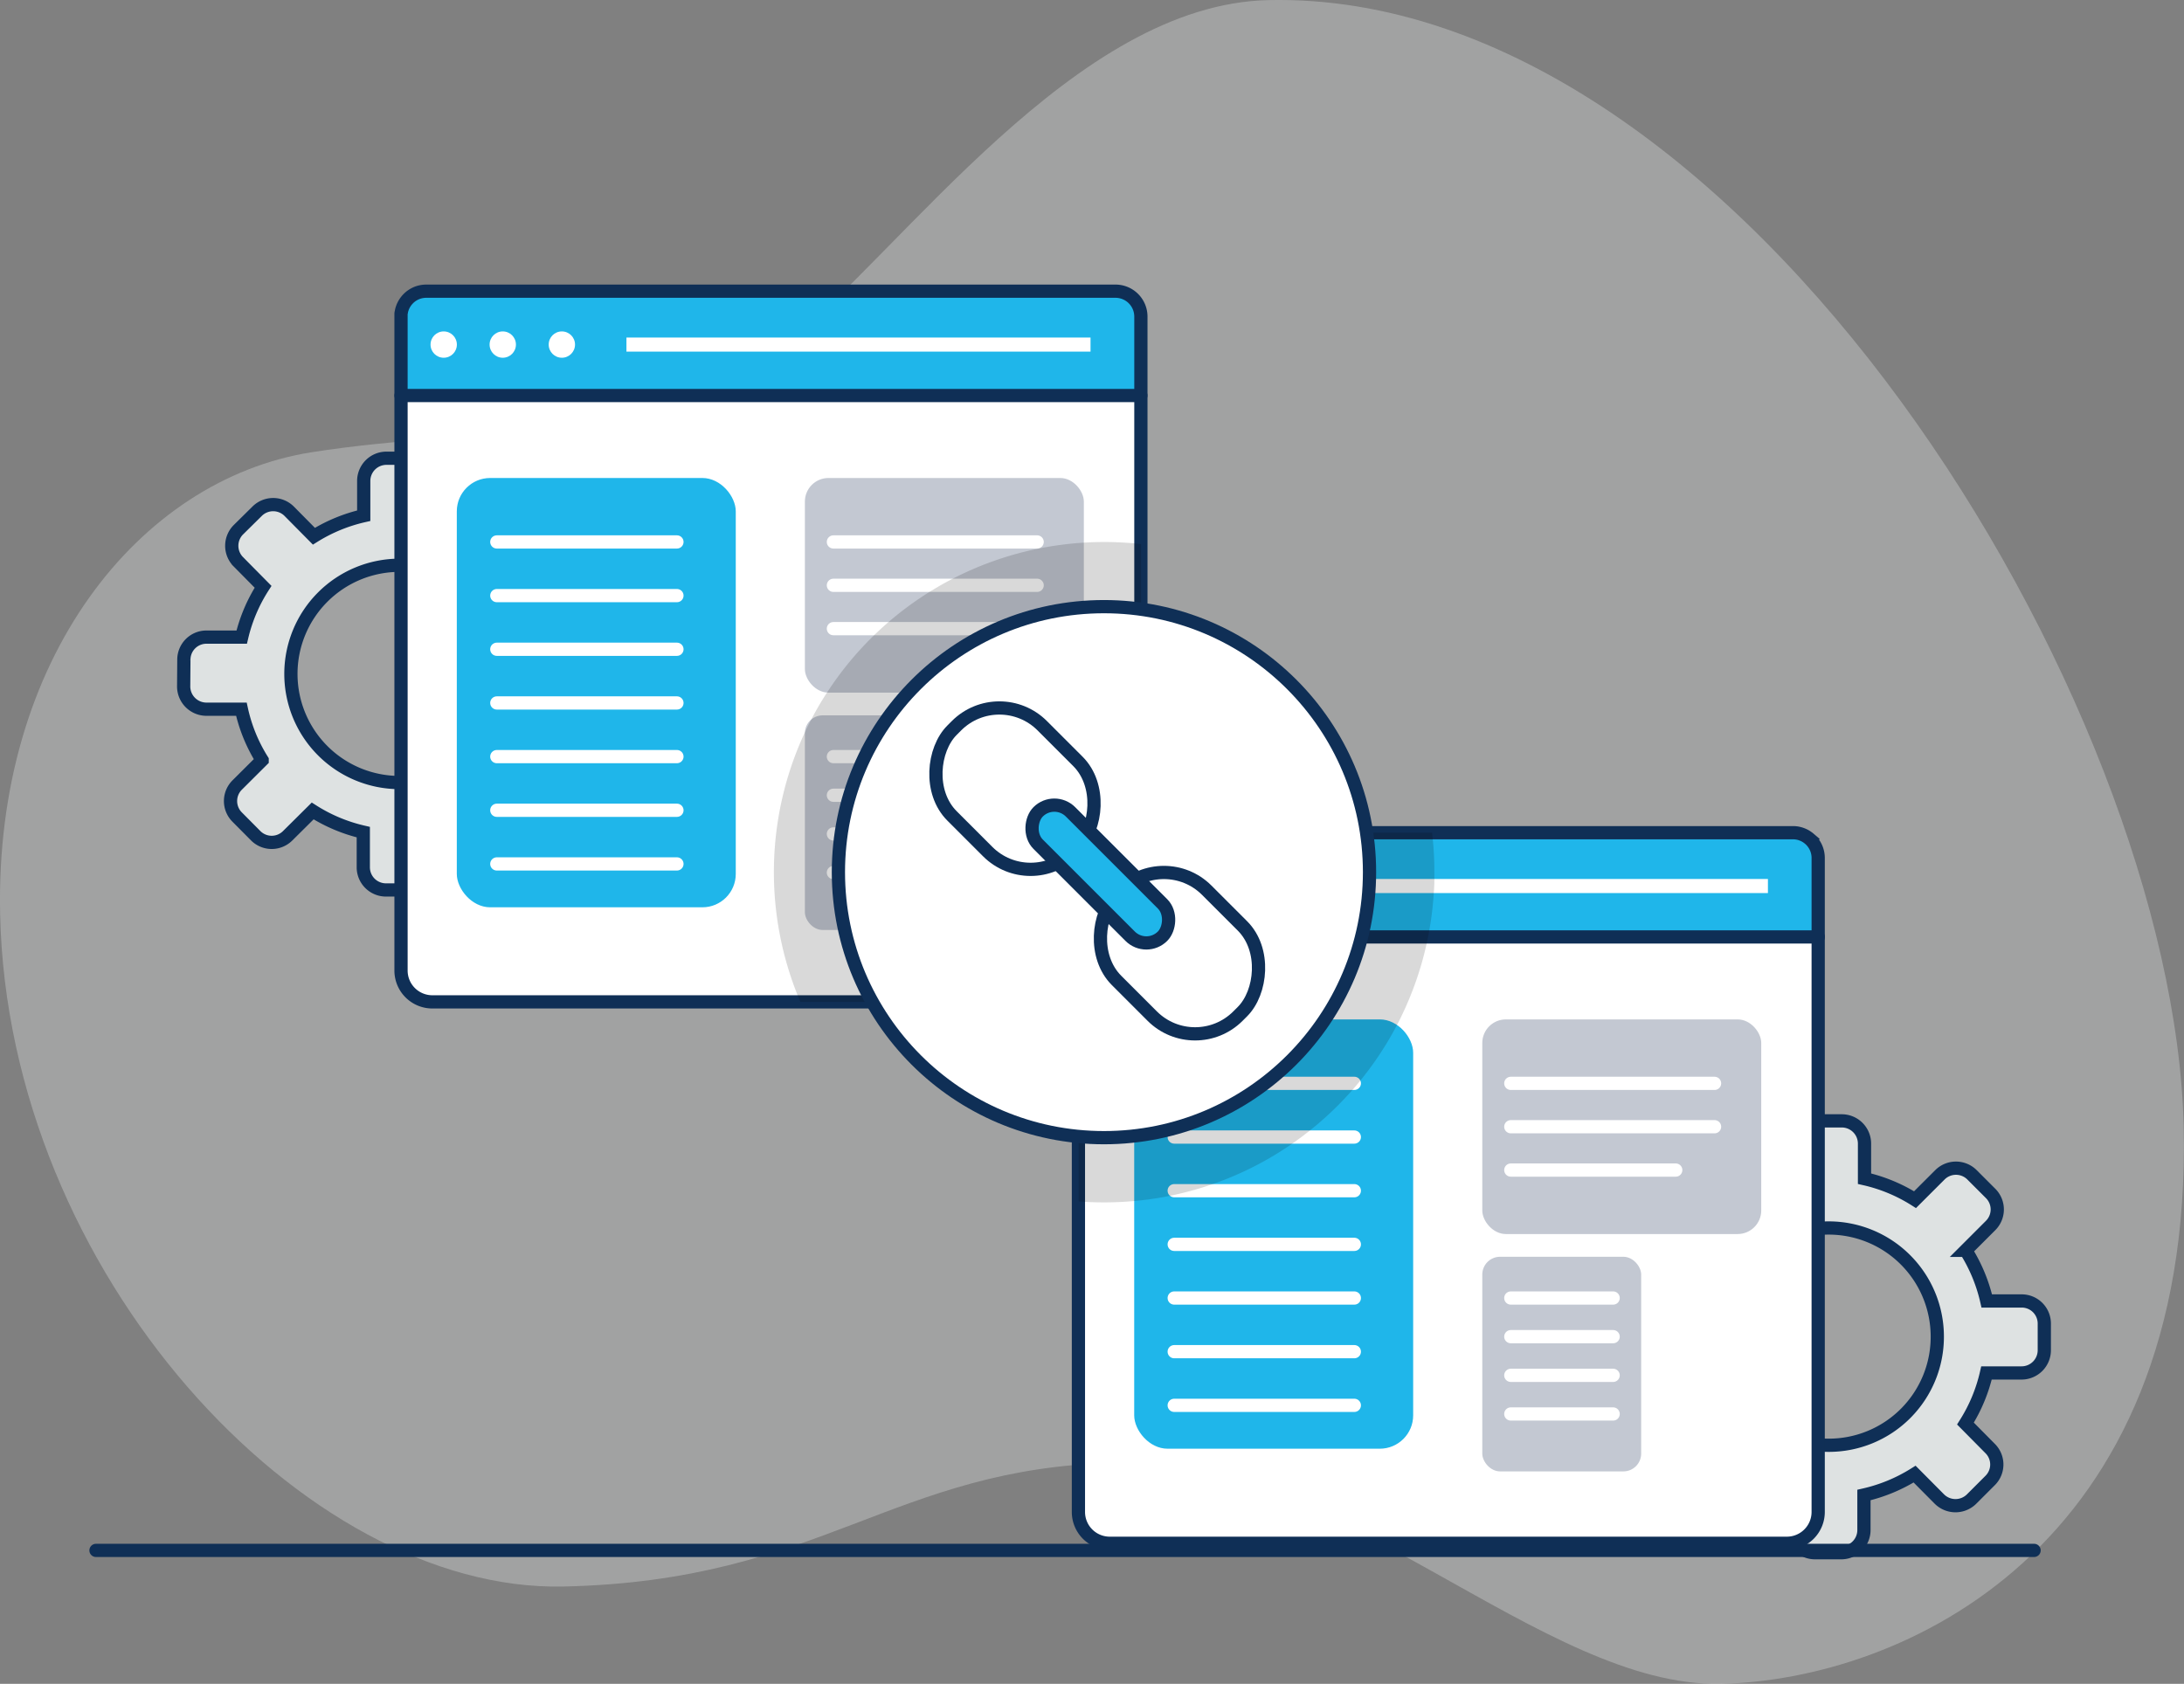 <svg xmlns="http://www.w3.org/2000/svg" id="Layer_1" data-name="Layer 1" viewBox="0 0 660.07 509"><rect x="0" y="0" width="660.07" height="509" fill="#808080" stroke="none"/><title>link-building</title><path d="M72.53,458.94c-1.66-77.08,42-131.35,94-139.59s105.5-2,142.51-31.84,88.38-103.6,146.86-104.86c143.43-3.1,273.79,212.69,276.56,340.7S646.76,690.44,592.63,691.61,477.31,623.34,409.74,624.8s-88.76,35.71-167,37.4S74.87,567.4,72.53,458.94Z" transform="translate(-72.49 -182.62)" style="fill:#dee2e2;opacity:0.35"></path><path d="M690.34,582.78v8a6.87,6.87,0,0,1-6.87,6.86l-10.6,0a49,49,0,0,1-6.36,15.3l7.45,7.53a6.81,6.81,0,0,1,0,9.69l-5.6,5.6a6.91,6.91,0,0,1-9.73,0l-7.49-7.54a49.24,49.24,0,0,1-15.31,6.32l0,10.62a6.85,6.85,0,0,1-6.88,6.82l-7.94,0a6.86,6.86,0,0,1-6.84-6.89l0-10.58a49.33,49.33,0,0,1-15.29-6.4l-7.53,7.47a6.85,6.85,0,0,1-9.72-.05l-5.57-5.62a6.85,6.85,0,0,1,0-9.69l7.55-7.52a48.49,48.49,0,0,1-6.31-15.29l-10.59,0a6.88,6.88,0,0,1-6.83-6.9l.05-7.93a6.84,6.84,0,0,1,6.87-6.86l10.61,0a48.69,48.69,0,0,1,6.4-15.26l-7.46-7.56a6.86,6.86,0,0,1,0-9.69l5.65-5.59a6.85,6.85,0,0,1,9.71.05l7.46,7.53a48.91,48.91,0,0,1,15.07-6.19V528.3a6.87,6.87,0,0,1,6.87-6.86h7.93A6.88,6.88,0,0,1,636,528.3v10.62a48.69,48.69,0,0,1,15.27,6.34l7.52-7.51a6.86,6.86,0,0,1,9.7,0l5.62,5.62a6.85,6.85,0,0,1,0,9.7l-7.51,7.51a49.15,49.15,0,0,1,6.35,15.3l10.61,0A6.83,6.83,0,0,1,690.34,582.78ZM658,586.64a32.84,32.84,0,1,0-32.81,32.86A32.79,32.79,0,0,0,658,586.64Z" transform="translate(-72.49 -182.62)" style="fill:#dee2e2"></path><path d="M690.34,582.78v8a6.87,6.87,0,0,1-6.87,6.86l-10.6,0a49,49,0,0,1-6.36,15.3l7.45,7.53a6.81,6.81,0,0,1,0,9.69l-5.6,5.6a6.91,6.91,0,0,1-9.73,0l-7.49-7.54a49.24,49.24,0,0,1-15.31,6.32l0,10.62a6.85,6.85,0,0,1-6.88,6.82l-7.94,0a6.86,6.86,0,0,1-6.84-6.89l0-10.58a49.33,49.33,0,0,1-15.29-6.4l-7.53,7.47a6.85,6.85,0,0,1-9.72-.05l-5.57-5.62a6.85,6.85,0,0,1,0-9.69l7.55-7.52a48.49,48.49,0,0,1-6.31-15.29l-10.59,0a6.88,6.88,0,0,1-6.83-6.9l.05-7.93a6.84,6.84,0,0,1,6.87-6.86l10.61,0a48.69,48.69,0,0,1,6.4-15.26l-7.46-7.56a6.86,6.86,0,0,1,0-9.69l5.65-5.59a6.85,6.85,0,0,1,9.71.05l7.46,7.53a48.91,48.91,0,0,1,15.07-6.19V528.3a6.87,6.87,0,0,1,6.87-6.86h7.93A6.88,6.88,0,0,1,636,528.3v10.62a48.69,48.69,0,0,1,15.27,6.34l7.52-7.51a6.86,6.86,0,0,1,9.7,0l5.62,5.62a6.85,6.85,0,0,1,0,9.7l-7.51,7.51a49.15,49.15,0,0,1,6.35,15.3l10.61,0A6.83,6.83,0,0,1,690.34,582.78ZM658,586.64a32.84,32.84,0,1,0-32.81,32.86A32.79,32.79,0,0,0,658,586.64Z" transform="translate(-72.49 -182.62)" style="fill:none;stroke:#0f2f56;stroke-linecap:round;stroke-miterlimit:10;stroke-width:4px"></path><path d="M258.47,382.44v8a6.87,6.87,0,0,1-6.87,6.85l-10.6,0a49,49,0,0,1-6.37,15.3l7.45,7.54a6.8,6.8,0,0,1,0,9.68l-5.6,5.6a6.89,6.89,0,0,1-9.73,0l-7.49-7.54a49.06,49.06,0,0,1-15.32,6.32l0,10.63a6.85,6.85,0,0,1-6.87,6.82l-7.94,0a6.85,6.85,0,0,1-6.84-6.89l0-10.59a48.91,48.91,0,0,1-15.3-6.4l-7.53,7.47a6.83,6.83,0,0,1-9.71,0l-5.58-5.62a6.85,6.85,0,0,1,0-9.69l7.55-7.52A48.35,48.35,0,0,1,145.44,397l-10.59,0A6.89,6.89,0,0,1,128,390l.06-7.94a6.82,6.82,0,0,1,6.87-6.85l10.61,0A48.66,48.66,0,0,1,152,360l-7.46-7.55a6.87,6.87,0,0,1,0-9.7l5.65-5.58a6.86,6.86,0,0,1,9.71,0l7.46,7.54a49,49,0,0,1,15.06-6.2V328a6.86,6.86,0,0,1,6.87-6.86h7.93A6.87,6.87,0,0,1,204.1,328v10.61a48.66,48.66,0,0,1,15.28,6.35l7.52-7.52a6.87,6.87,0,0,1,9.7,0l5.62,5.63a6.85,6.85,0,0,1,0,9.7l-7.5,7.51a49,49,0,0,1,6.35,15.3l10.6,0A6.83,6.83,0,0,1,258.47,382.44Zm-32.38,3.86a32.84,32.84,0,1,0-32.82,32.87A32.78,32.78,0,0,0,226.09,386.3Z" transform="translate(-72.49 -182.62)" style="fill:#dee2e2"></path><path d="M258.47,382.44v8a6.87,6.87,0,0,1-6.87,6.85l-10.6,0a49,49,0,0,1-6.37,15.3l7.45,7.54a6.8,6.8,0,0,1,0,9.68l-5.6,5.6a6.89,6.89,0,0,1-9.73,0l-7.49-7.54a49.06,49.06,0,0,1-15.32,6.32l0,10.63a6.85,6.85,0,0,1-6.87,6.82l-7.94,0a6.85,6.85,0,0,1-6.84-6.89l0-10.59a48.91,48.91,0,0,1-15.3-6.4l-7.53,7.47a6.83,6.83,0,0,1-9.71,0l-5.58-5.62a6.85,6.85,0,0,1,0-9.69l7.55-7.52A48.35,48.35,0,0,1,145.44,397l-10.59,0A6.89,6.89,0,0,1,128,390l.06-7.94a6.82,6.82,0,0,1,6.87-6.85l10.61,0A48.66,48.66,0,0,1,152,360l-7.46-7.55a6.87,6.87,0,0,1,0-9.7l5.65-5.58a6.86,6.86,0,0,1,9.71,0l7.46,7.54a49,49,0,0,1,15.06-6.2V328a6.86,6.86,0,0,1,6.87-6.86h7.93A6.87,6.87,0,0,1,204.1,328v10.61a48.66,48.66,0,0,1,15.28,6.35l7.52-7.52a6.87,6.87,0,0,1,9.7,0l5.62,5.63a6.85,6.85,0,0,1,0,9.7l-7.5,7.51a49,49,0,0,1,6.35,15.3l10.6,0A6.83,6.83,0,0,1,258.47,382.44Zm-32.38,3.86a32.84,32.84,0,1,0-32.82,32.87A32.78,32.78,0,0,0,226.09,386.3Z" transform="translate(-72.49 -182.62)" style="fill:none;stroke:#0f2f56;stroke-linecap:round;stroke-miterlimit:10;stroke-width:4px"></path><line x1="29.01" y1="468.66" x2="614.76" y2="468.66" style="fill:none;stroke:#0f2f56;stroke-linecap:round;stroke-miterlimit:10;stroke-width:4px"></line><path d="M417.3,302.17v183.3H203.16a9.47,9.47,0,0,1-9.47-9.47V302.17Z" transform="translate(-72.49 -182.62)" style="fill:#fff"></path><path d="M417.29,278.32v23.86H193.68V278.32a7.67,7.67,0,0,1,7.67-7.67H409.63A7.67,7.67,0,0,1,417.29,278.32Z" transform="translate(-72.49 -182.62)" style="fill:#1fb6ea"></path><path d="M417.3,278.31V485.47H203.16a9.47,9.47,0,0,1-9.47-9.47V278.32c0-.13,0-.27,0-.4l0-.38c0-.13,0-.26.05-.39s.09-.5.15-.75.14-.48.23-.72a5.28,5.28,0,0,1,.29-.69c.11-.22.22-.44.35-.65l.2-.31c.14-.21.29-.4.44-.59s.33-.38.5-.55a7.32,7.32,0,0,1,1.13-.94,7,7,0,0,1,.63-.38c.22-.12.44-.23.67-.33a7.82,7.82,0,0,1,3-.6H409.63A7.68,7.68,0,0,1,417.3,278.31Z" transform="translate(-72.49 -182.62)" style="fill:none;stroke:#0f2f56;stroke-linecap:round;stroke-miterlimit:10;stroke-width:4px"></path><line x1="121.2" y1="119.56" x2="344.8" y2="119.56" style="fill:none;stroke:#0f2f56;stroke-linecap:round;stroke-miterlimit:10;stroke-width:4px"></line><rect x="138.06" y="144.49" width="84.31" height="129.77" rx="10.08" style="fill:#1fb6ea"></rect><rect x="243.26" y="144.49" width="84.31" height="64.88" rx="7.13" style="fill:#c3c8d2"></rect><rect x="243.26" y="216.24" width="48.02" height="64.88" rx="5.38" style="fill:#c3c8d2"></rect><line x1="150.15" y1="163.82" x2="204.59" y2="163.82" style="fill:none;stroke:#fff;stroke-linecap:round;stroke-miterlimit:10;stroke-width:4px"></line><line x1="150.15" y1="180.04" x2="204.59" y2="180.04" style="fill:none;stroke:#fff;stroke-linecap:round;stroke-miterlimit:10;stroke-width:4px"></line><line x1="150.15" y1="196.26" x2="204.59" y2="196.26" style="fill:none;stroke:#fff;stroke-linecap:round;stroke-miterlimit:10;stroke-width:4px"></line><line x1="150.15" y1="212.49" x2="204.59" y2="212.49" style="fill:none;stroke:#fff;stroke-linecap:round;stroke-miterlimit:10;stroke-width:4px"></line><line x1="150.15" y1="228.71" x2="204.59" y2="228.71" style="fill:none;stroke:#fff;stroke-linecap:round;stroke-miterlimit:10;stroke-width:4px"></line><line x1="150.15" y1="244.93" x2="204.59" y2="244.93" style="fill:none;stroke:#fff;stroke-linecap:round;stroke-miterlimit:10;stroke-width:4px"></line><line x1="150.15" y1="261.15" x2="204.59" y2="261.15" style="fill:none;stroke:#fff;stroke-linecap:round;stroke-miterlimit:10;stroke-width:4px"></line><line x1="251.88" y1="163.82" x2="313.46" y2="163.82" style="fill:none;stroke:#fff;stroke-linecap:round;stroke-miterlimit:10;stroke-width:4px"></line><line x1="251.88" y1="176.93" x2="313.46" y2="176.93" style="fill:none;stroke:#fff;stroke-linecap:round;stroke-miterlimit:10;stroke-width:4px"></line><line x1="251.88" y1="190.03" x2="301.73" y2="190.03" style="fill:none;stroke:#fff;stroke-linecap:round;stroke-miterlimit:10;stroke-width:4px"></line><line x1="251.88" y1="228.71" x2="282.81" y2="228.71" style="fill:none;stroke:#fff;stroke-linecap:round;stroke-miterlimit:10;stroke-width:4px"></line><line x1="251.88" y1="240.39" x2="282.81" y2="240.39" style="fill:none;stroke:#fff;stroke-linecap:round;stroke-miterlimit:10;stroke-width:4px"></line><line x1="251.88" y1="252.08" x2="282.81" y2="252.08" style="fill:none;stroke:#fff;stroke-linecap:round;stroke-miterlimit:10;stroke-width:4px"></line><line x1="251.88" y1="263.76" x2="282.81" y2="263.76" style="fill:none;stroke:#fff;stroke-linecap:round;stroke-miterlimit:10;stroke-width:4px"></line><circle cx="134.1" cy="104.16" r="3.98" style="fill:#fff"></circle><circle cx="151.95" cy="104.16" r="3.98" style="fill:#fff"></circle><circle cx="169.81" cy="104.16" r="3.98" style="fill:#fff"></circle><rect x="189.33" y="102.03" width="140.26" height="4.26" style="fill:#fff"></rect><path d="M622,465.84V639.66a9.47,9.47,0,0,1-9.47,9.47H407.89a9.47,9.47,0,0,1-9.47-9.47V465.84Z" transform="translate(-72.49 -182.62)" style="fill:#fff"></path><path d="M622,442v23.87H398.42V442a7.6,7.6,0,0,1,.24-1.92c.07-.24.14-.48.23-.72a7.3,7.3,0,0,1,.93-1.77c.08-.12.16-.23.25-.34s.23-.28.35-.41l.25-.26a5.27,5.27,0,0,1,.55-.5c.18-.15.38-.29.58-.44a8.23,8.23,0,0,1,1.31-.71l.35-.13a7.39,7.39,0,0,1,2.63-.47H614.36a7.65,7.65,0,0,1,1.92.24c.24.07.48.14.72.23a7.3,7.3,0,0,1,1.77.93l.34.25.41.35.26.25A7.63,7.63,0,0,1,622,442Z" transform="translate(-72.49 -182.62)" style="fill:#1fb6ea"></path><path d="M622,442V639.66a9.47,9.47,0,0,1-9.47,9.47H407.89a9.47,9.47,0,0,1-9.47-9.47V442a7.6,7.6,0,0,1,.24-1.92c.07-.24.14-.48.23-.72a7.3,7.3,0,0,1,.93-1.77c.08-.12.16-.23.25-.34s.23-.28.35-.41l.25-.26a5.27,5.27,0,0,1,.55-.5c.18-.15.38-.29.58-.44a8.23,8.23,0,0,1,1.31-.71l.35-.13a7.39,7.39,0,0,1,2.63-.47H614.36a7.65,7.65,0,0,1,1.92.24,6.67,6.67,0,0,1,.72.23,7.3,7.3,0,0,1,1.77.93l.34.25.41.35a3.13,3.13,0,0,1,.26.25A7.63,7.63,0,0,1,622,442Z" transform="translate(-72.49 -182.62)" style="fill:none;stroke:#0f2f56;stroke-linecap:round;stroke-miterlimit:10;stroke-width:4px"></path><line x1="325.93" y1="283.22" x2="549.54" y2="283.22" style="fill:none;stroke:#0f2f56;stroke-linecap:round;stroke-miterlimit:10;stroke-width:4px"></line><rect x="342.79" y="308.15" width="84.31" height="129.77" rx="10.08" style="fill:#1fb6ea"></rect><rect x="447.99" y="308.15" width="84.31" height="64.88" rx="7.13" style="fill:#c3c8d2"></rect><rect x="447.99" y="379.9" width="48.02" height="64.88" rx="5.38" style="fill:#c3c8d2"></rect><line x1="354.88" y1="327.48" x2="409.32" y2="327.48" style="fill:none;stroke:#fff;stroke-linecap:round;stroke-miterlimit:10;stroke-width:4px"></line><line x1="354.88" y1="343.71" x2="409.32" y2="343.71" style="fill:none;stroke:#fff;stroke-linecap:round;stroke-miterlimit:10;stroke-width:4px"></line><line x1="354.88" y1="359.93" x2="409.32" y2="359.93" style="fill:none;stroke:#fff;stroke-linecap:round;stroke-miterlimit:10;stroke-width:4px"></line><line x1="354.88" y1="376.15" x2="409.32" y2="376.15" style="fill:none;stroke:#fff;stroke-linecap:round;stroke-miterlimit:10;stroke-width:4px"></line><line x1="354.88" y1="392.37" x2="409.32" y2="392.37" style="fill:none;stroke:#fff;stroke-linecap:round;stroke-miterlimit:10;stroke-width:4px"></line><line x1="354.88" y1="408.59" x2="409.32" y2="408.59" style="fill:none;stroke:#fff;stroke-linecap:round;stroke-miterlimit:10;stroke-width:4px"></line><line x1="354.88" y1="424.81" x2="409.32" y2="424.81" style="fill:none;stroke:#fff;stroke-linecap:round;stroke-miterlimit:10;stroke-width:4px"></line><line x1="456.61" y1="327.48" x2="518.19" y2="327.48" style="fill:none;stroke:#fff;stroke-linecap:round;stroke-miterlimit:10;stroke-width:4px"></line><line x1="456.61" y1="340.59" x2="518.19" y2="340.59" style="fill:none;stroke:#fff;stroke-linecap:round;stroke-miterlimit:10;stroke-width:4px"></line><line x1="456.61" y1="353.69" x2="506.46" y2="353.69" style="fill:none;stroke:#fff;stroke-linecap:round;stroke-miterlimit:10;stroke-width:4px"></line><line x1="456.61" y1="392.37" x2="487.54" y2="392.37" style="fill:none;stroke:#fff;stroke-linecap:round;stroke-miterlimit:10;stroke-width:4px"></line><line x1="456.61" y1="404.05" x2="487.54" y2="404.05" style="fill:none;stroke:#fff;stroke-linecap:round;stroke-miterlimit:10;stroke-width:4px"></line><line x1="456.61" y1="415.74" x2="487.54" y2="415.74" style="fill:none;stroke:#fff;stroke-linecap:round;stroke-miterlimit:10;stroke-width:4px"></line><line x1="456.61" y1="427.42" x2="487.54" y2="427.42" style="fill:none;stroke:#fff;stroke-linecap:round;stroke-miterlimit:10;stroke-width:4px"></line><circle cx="338.83" cy="267.82" r="3.98" style="fill:#fff"></circle><circle cx="356.69" cy="267.82" r="3.98" style="fill:#fff"></circle><circle cx="374.54" cy="267.82" r="3.98" style="fill:#fff"></circle><rect x="394.06" y="265.7" width="140.26" height="4.26" style="fill:#fff"></rect><path d="M506,446.26c0,.68,0,1.37,0,2.05q0,2.15-.18,4.26a99.57,99.57,0,0,1-11,39.66,100.05,100.05,0,0,1-29,34.09,99,99,0,0,1-33.22,16.22,97.29,97.29,0,0,1-17.26,3.12q-4.51.42-9.14.42-3.9,0-7.72-.29V485.47h-84.1a100.06,100.06,0,0,1,1.45-81.65h0c.56-1.21,1.16-2.39,1.78-3.57h0a94.62,94.62,0,0,1,4.83-8.28,99.72,99.72,0,0,1,77.69-45.32q3-.19,6.07-.19a98,98,0,0,1,11.16.63v87.24h87.94A98.2,98.2,0,0,1,506,446.26Z" transform="translate(-72.49 -182.62)" style="opacity:0.15"></path><circle cx="333.65" cy="263.64" r="80.26" style="fill:#fff"></circle><circle cx="333.65" cy="263.64" r="80.26" style="fill:none;stroke:#0f2f56;stroke-linecap:round;stroke-miterlimit:10;stroke-width:4px"></circle><rect x="353.29" y="401.74" width="51.9" height="38.56" rx="18.33" transform="translate(336.3 -327.47) rotate(45)" style="fill:none;stroke:#0f2f56;stroke-linecap:round;stroke-miterlimit:10;stroke-width:4px"></rect><rect x="403.01" y="451.46" width="51.9" height="38.56" rx="18.33" transform="translate(386.02 -348.06) rotate(45)" style="fill:none;stroke:#0f2f56;stroke-linecap:round;stroke-miterlimit:10;stroke-width:4px"></rect><rect x="378.46" y="439.91" width="53.17" height="13.84" rx="6.92" transform="translate(362.1 -338.16) rotate(45)" style="fill:#1fb6ea"></rect><rect x="378.46" y="439.91" width="53.17" height="13.84" rx="6.92" transform="translate(362.1 -338.16) rotate(45)" style="fill:none;stroke:#0f2f56;stroke-linecap:round;stroke-miterlimit:10;stroke-width:4px"></rect></svg>